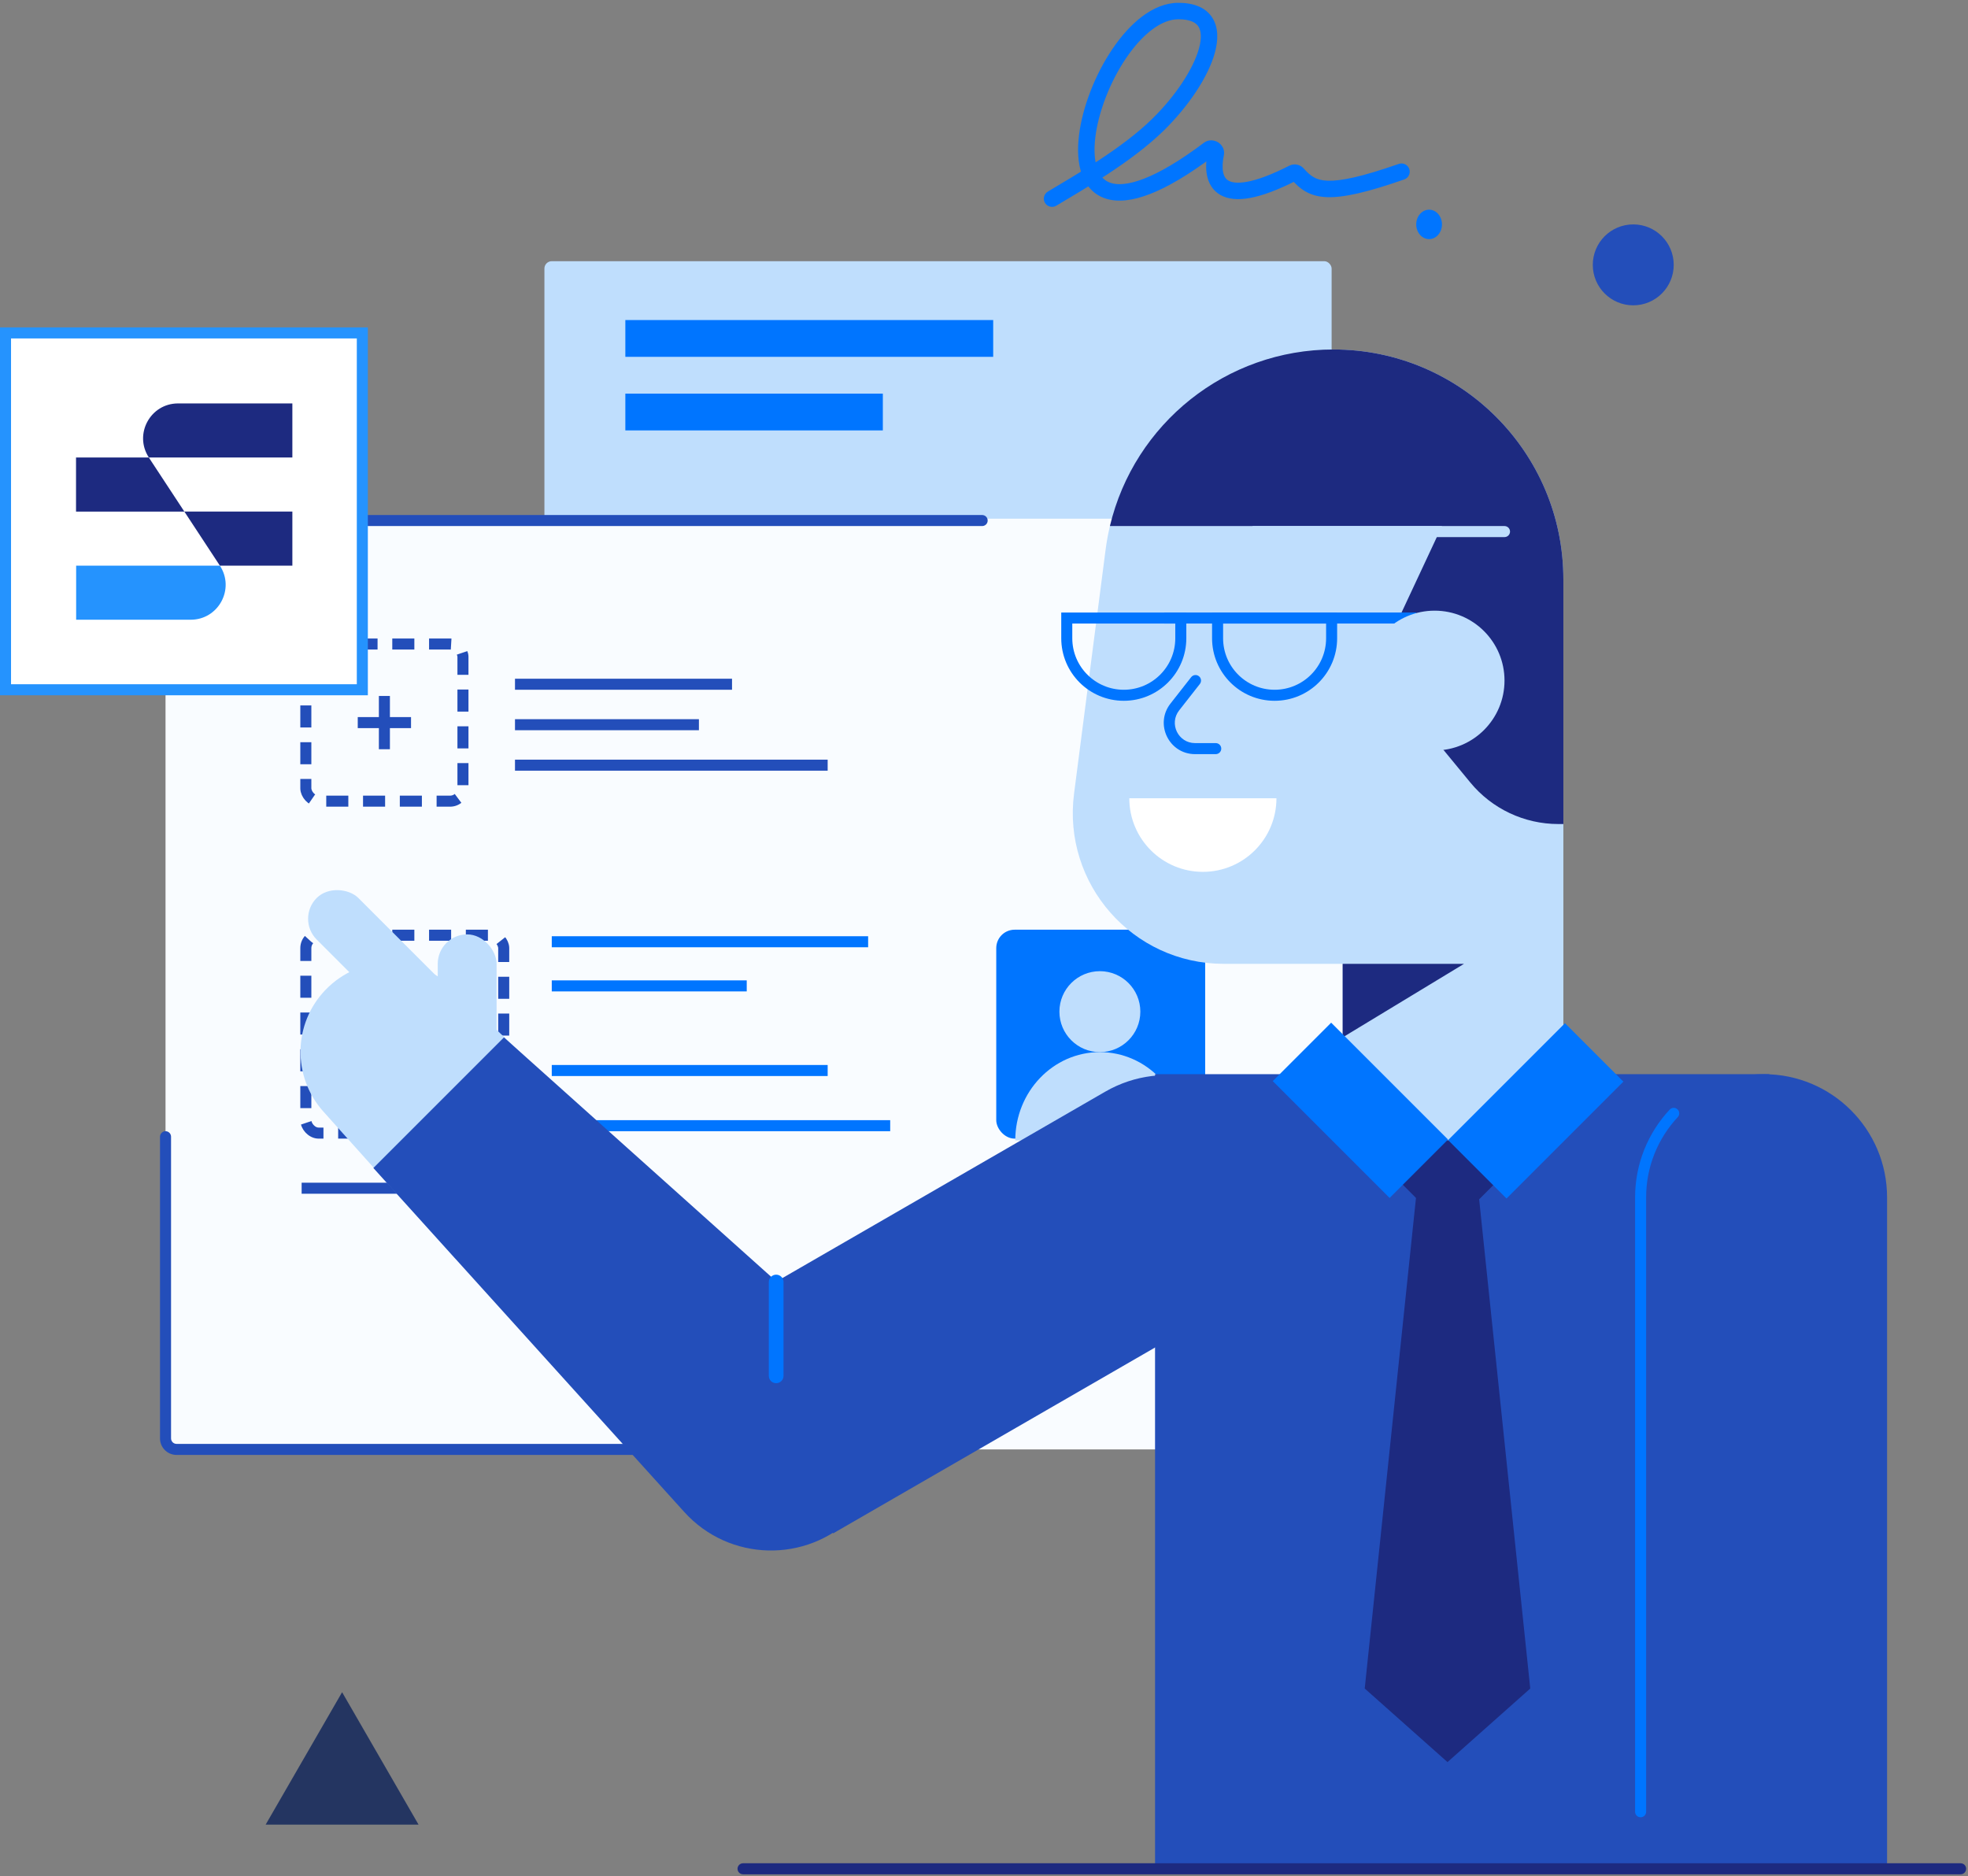<svg width="535" height="510" viewBox="0 0 535 510" fill="none" xmlns="http://www.w3.org/2000/svg">
<rect x="0" y="0" width="535" height="510" fill="#808080" stroke="none"/>
<rect x="148" y="71" width="214" height="157" rx="2" fill="#BFDEFD"/>
<rect x="45" y="141" width="346" height="253" rx="2" fill="#F9FCFF"/>
<path d="M140 186H199" stroke="#234EBA" stroke-width="3"/>
<path d="M140 197H190" stroke="#234EBA" stroke-width="3"/>
<path d="M140 208H225" stroke="#234EBA" stroke-width="3"/>
<path d="M150 256H236" stroke="#0075FF" stroke-width="3"/>
<path d="M150 268H203" stroke="#0075FF" stroke-width="3"/>
<path d="M150 291H225" stroke="#0075FF" stroke-width="3"/>
<path d="M150 306H242" stroke="#0075FF" stroke-width="3"/>
<path d="M82 323H138" stroke="#234EBA" stroke-width="3"/>
<rect x="83.141" y="175.071" width="42.713" height="42.713" rx="3.5" stroke="#234EBA" stroke-width="3" stroke-dasharray="6 4"/>
<path d="M104.498 189.186V203.669" stroke="#234EBA" stroke-width="3"/>
<path d="M111.738 196.428L97.255 196.428" stroke="#234EBA" stroke-width="3"/>
<path d="M267 140C267.828 140 268.5 140.672 268.5 141.5C268.5 142.328 267.828 143 267 143V140ZM85 140H267V143H85V140Z" fill="#234EBA"/>
<rect x="83.141" y="254.225" width="53.793" height="53.793" rx="3.5" stroke="#234EBA" stroke-width="3" stroke-dasharray="6 4"/>
<rect x="270.832" y="252.726" width="56.793" height="56.793" rx="5" fill="#0075FF"/>
<path d="M110.037 272.124V290.118" stroke="#234EBA" stroke-width="3"/>
<path d="M119.035 281.121L101.041 281.121" stroke="#234EBA" stroke-width="3"/>
<circle cx="299" cy="275" r="11" fill="#BFDEFD"/>
<path d="M299 286C286.297 286 276 296.745 276 310H322C322 296.745 311.703 286 299 286Z" fill="#BFDEFD"/>
<path d="M300.551 149.47C304.579 118.319 331.107 95 362.517 95C397.026 95 425 122.974 425 157.482V262H332.643C307.912 262 288.81 240.269 291.981 215.742L300.551 149.47Z" fill="#BFDEFD"/>
<path fill-rule="evenodd" clip-rule="evenodd" d="M301.734 143H392.001L374.001 181.5L399.701 212.707C405.59 219.857 414.368 224 423.631 224H425.001V157.482C425.001 122.974 397.027 95 362.519 95C333.324 95 308.347 115.145 301.734 143Z" fill="#1D2A80"/>
<rect x="314" y="292" width="167" height="216" fill="#234EBA"/>
<rect x="375" y="315.705" width="26.453" height="26.453" transform="rotate(-45 375 315.705)" fill="#1D2A80"/>
<path d="M365 244H425V275V301.5L394 310L365 306V244Z" fill="#BFDEFD"/>
<path d="M327 237C338.046 237 347 228.046 347 217H307C307 228.046 315.954 237 327 237Z" fill="white"/>
<path d="M290 168H321V173.5C321 182.06 314.06 189 305.5 189V189C296.94 189 290 182.06 290 173.5V168Z" stroke="#0075FF" stroke-width="3"/>
<path d="M87.897 302.146C79.386 292.65 79.664 278.19 88.535 269.029C97.799 259.462 113.039 259.136 122.704 268.298L161.325 304.912L123.911 342.326L87.897 302.146Z" fill="#BFDEFD"/>
<path d="M331 168H362V173.5C362 182.06 355.06 189 346.5 189V189C337.94 189 331 182.06 331 173.5V168Z" stroke="#0075FF" stroke-width="3"/>
<path d="M316.5 168H385" stroke="#0075FF" stroke-width="3"/>
<path d="M409 146C409.828 146 410.5 145.328 410.5 144.5C410.5 143.672 409.828 143 409 143V146ZM340.5 146H409V143H340.5V146Z" fill="#BFDEFD"/>
<circle cx="390" cy="185" r="19" fill="#BFDEFD"/>
<path d="M326.181 185.925C326.692 185.273 326.577 184.33 325.925 183.819C325.273 183.308 324.33 183.423 323.819 184.075L326.181 185.925ZM330.5 205C331.328 205 332 204.328 332 203.5C332 202.672 331.328 202 330.5 202V205ZM323.819 184.075L318.19 191.257L320.552 193.107L326.181 185.925L323.819 184.075ZM324.88 205H330.5V202H324.88V205ZM318.19 191.257C313.818 196.835 317.792 205 324.88 205V202C320.294 202 317.722 196.717 320.552 193.107L318.19 191.257Z" fill="#0075FF"/>
<path d="M365 262H398L365 282V262Z" fill="#1D2A80"/>
<path d="M446 325.5C446 306.998 460.998 292 479.5 292C498.002 292 513 306.998 513 325.5V508H446V325.5Z" fill="#234EBA"/>
<path d="M300.465 296.75C316.488 287.499 336.976 292.989 346.227 309.012C355.477 325.035 349.988 345.523 333.965 354.774L226.499 416.819L192.999 358.795L300.465 296.75Z" fill="#234EBA"/>
<path d="M230.801 366.031C244.385 378.2 244.963 399.279 232.068 412.174C219.212 425.03 198.21 424.5 186.019 411.012L101.499 317.5L136.999 282L230.801 366.031Z" fill="#234EBA"/>
<path d="M456.097 303.676C456.662 303.07 456.629 302.121 456.023 301.556C455.418 300.99 454.468 301.023 453.903 301.629L456.097 303.676ZM444.5 492.5C444.5 493.328 445.172 494 446 494C446.828 494 447.5 493.328 447.5 492.5H444.5ZM453.903 301.629C448.071 307.88 444.5 316.275 444.5 325.5H447.5C447.5 317.064 450.762 309.394 456.097 303.676L453.903 301.629ZM447.5 492.5V325.5H444.5V492.5H447.5Z" fill="#0075FF"/>
<rect x="425.441" y="278.147" width="22.451" height="44.933" transform="rotate(45 425.441 278.147)" fill="#0075FF"/>
<rect width="22.451" height="44.933" transform="matrix(-0.707 0.707 0.707 0.707 361.875 278)" fill="#0075FF"/>
<path d="M385 325H402L416 459L393.5 479L371 459L385 325Z" fill="#1D2A80"/>
<rect x="119" y="254" width="16" height="34" rx="8" fill="#BFDEFD"/>
<rect x="80.441" y="249.754" width="16" height="51.762" rx="8" transform="rotate(-45 80.441 249.754)" fill="#BFDEFD"/>
<path d="M213 348.5C213 347.395 212.105 346.5 211 346.5C209.895 346.5 209 347.395 209 348.5H213ZM209 374C209 375.105 209.895 376 211 376C212.105 376 213 375.105 213 374H209ZM209 348.5V374H213V348.5H209Z" fill="#0075FF"/>
<path d="M284.848 52.083C283.79 52.719 283.447 54.093 284.083 55.152C284.719 56.21 286.093 56.553 287.152 55.917L284.848 52.083ZM320.349 3L320.349 0.764L320.349 3ZM381.736 48.781C382.902 48.374 383.518 47.1 383.112 45.933C382.705 44.767 381.431 44.151 380.264 44.557L381.736 48.781ZM314.779 33.919L316.343 35.517L314.779 33.919ZM351.494 47.044L350.479 45.051L351.494 47.044ZM352.744 47.273L354.42 45.794L352.744 47.273ZM328.623 40.597L329.969 42.383L328.623 40.597ZM320.349 0.764C316.804 0.764 313.448 2.252 310.47 4.497C307.487 6.746 304.754 9.847 302.396 13.337C297.692 20.299 294.256 29.14 293.327 36.767C292.863 40.573 293.001 44.255 294.069 47.299C295.163 50.417 297.273 52.933 300.639 53.998C303.885 55.025 307.908 54.573 312.644 52.733C317.408 50.881 323.139 47.53 329.969 42.383L327.277 38.811C320.628 43.823 315.264 46.916 311.023 48.564C306.754 50.224 303.862 50.327 301.988 49.734C300.235 49.179 299.02 47.901 298.289 45.819C297.533 43.663 297.348 40.741 297.766 37.308C298.601 30.456 301.753 22.278 306.102 15.841C308.27 12.632 310.681 9.939 313.162 8.068C315.649 6.193 318.08 5.236 320.349 5.236L320.349 0.764ZM328.328 41.305C327.904 43.328 327.708 45.559 328.107 47.61C328.515 49.708 329.585 51.753 331.759 52.994C333.862 54.194 336.61 54.415 339.914 53.795C343.238 53.171 347.376 51.651 352.509 49.036L350.479 45.051C345.544 47.565 341.831 48.884 339.089 49.399C336.328 49.917 334.796 49.578 333.976 49.11C333.227 48.682 332.73 47.951 332.497 46.756C332.256 45.513 332.346 43.935 332.705 42.223L328.328 41.305ZM351.067 48.754C352.157 49.987 353.371 51.19 354.959 52.083C356.577 52.994 358.445 53.508 360.762 53.592C365.249 53.754 371.639 52.298 381.736 48.781L380.264 44.557C370.17 48.074 364.489 49.251 360.924 49.122C359.215 49.06 358.063 48.698 357.152 48.185C356.211 47.656 355.388 46.89 354.42 45.794L351.067 48.754ZM287.152 55.917C294.468 51.521 307.587 44.089 316.343 35.517L313.214 32.321C304.928 40.433 292.385 47.554 284.848 52.083L287.152 55.917ZM316.343 35.517C322.993 29.006 328.471 20.943 330.276 14.272C331.172 10.963 331.284 7.533 329.587 4.847C327.813 2.04 324.543 0.764 320.349 0.764L320.349 5.236C323.727 5.236 325.173 6.235 325.806 7.236C326.515 8.359 326.725 10.273 325.959 13.103C324.441 18.71 319.561 26.107 313.214 32.321L316.343 35.517ZM352.509 49.036C352.047 49.272 351.457 49.194 351.067 48.754L354.42 45.794C353.414 44.653 351.772 44.392 350.479 45.051L352.509 49.036ZM329.969 42.383C329.459 42.767 328.955 42.597 328.78 42.49C328.602 42.381 328.188 41.974 328.328 41.305L332.705 42.223C333.052 40.568 332.093 39.275 331.118 38.677C330.146 38.081 328.592 37.82 327.277 38.811L329.969 42.383Z" fill="#0075FF"/>
<ellipse cx="388.5" cy="61" rx="3.5" ry="4" fill="#0075FF"/>
<rect x="1.5" y="90.5" width="97" height="97" fill="white" stroke="#2593FE" stroke-width="3"/>
<path d="M79.478 124.365H40.471C36.322 118.049 40.858 109.666 48.401 109.666H79.478V124.365Z" fill="#1D2A80"/>
<path d="M50.116 139.065H20.668V124.366H40.457L50.116 139.065Z" fill="#1D2A80"/>
<path d="M20.684 153.764H59.774C63.923 160.08 59.388 168.463 51.845 168.463H20.7V153.764H20.684Z" fill="#2593FE"/>
<path d="M50.115 139.063H79.479V153.762H59.775L50.115 139.063Z" fill="#1D2A80"/>
<path d="M46.5 309C46.5 308.172 45.828 307.5 45 307.5C44.172 307.5 43.5 308.172 43.5 309H46.5ZM187 395.5C187.828 395.5 188.5 394.828 188.5 394C188.5 393.172 187.828 392.5 187 392.5V395.5ZM43.5 309V391H46.5V309H43.5ZM48 395.5H187V392.5H48V395.5ZM43.5 391C43.5 393.485 45.515 395.5 48 395.5V392.5C47.172 392.5 46.5 391.828 46.5 391H43.5Z" fill="#234EBA"/>
<rect x="170" y="87" width="100" height="10" fill="#0075FF"/>
<rect x="170" y="107" width="70" height="10" fill="#0075FF"/>
<path d="M93 460L113.785 496H72.215L93 460Z" fill="#243561"/>
<circle cx="444" cy="72" r="11" fill="#234EBA"/>
<path d="M202 506.5C201.172 506.5 200.5 507.172 200.5 508C200.5 508.828 201.172 509.5 202 509.5V506.5ZM533 509.5C533.828 509.5 534.5 508.828 534.5 508C534.5 507.172 533.828 506.5 533 506.5V509.5ZM202 509.5L533 509.5V506.5L202 506.5V509.5Z" fill="#1D2A80"/>
</svg>
